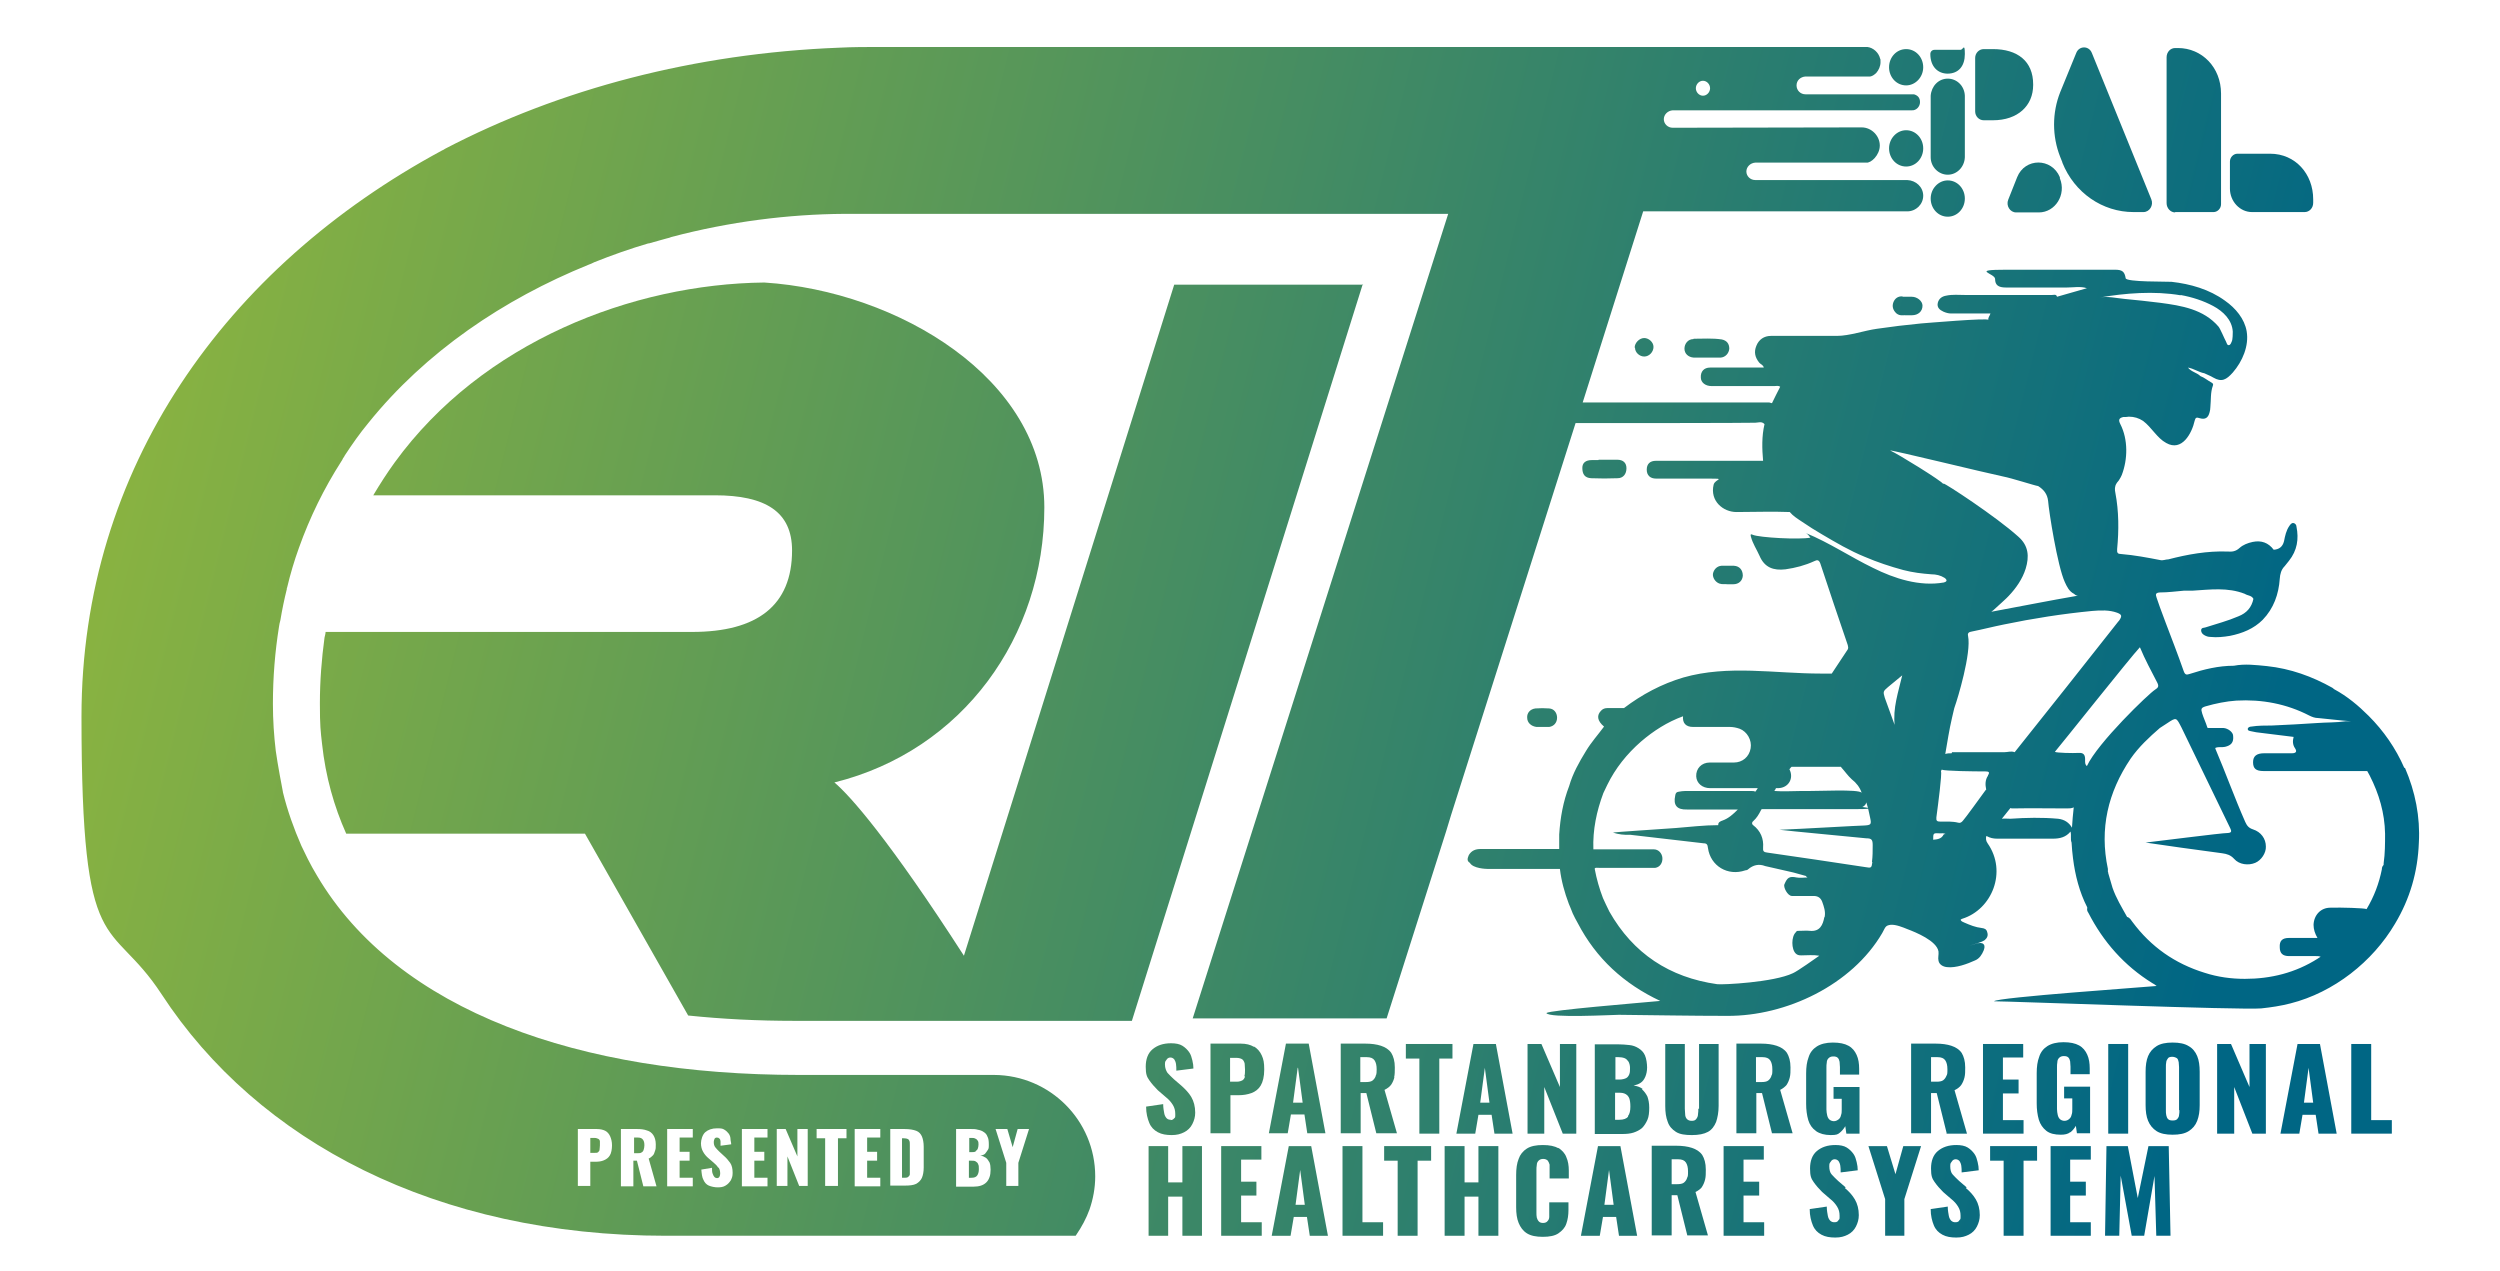 <?xml version="1.0" encoding="UTF-8"?>
<svg id="Layer_1" xmlns="http://www.w3.org/2000/svg" xmlns:xlink="http://www.w3.org/1999/xlink" version="1.1" viewBox="0 0 702.6 357.1">
  <!-- Generator: Adobe Illustrator 29.0.1, SVG Export Plug-In . SVG Version: 2.1.0 Build 192)  -->
  <defs>
    <style>
      .st0 {
        fill: url(#linear-gradient2);
      }

      .st1 {
        fill: url(#linear-gradient1);
      }

      .st2 {
        fill: url(#linear-gradient9);
      }

      .st3 {
        fill: url(#linear-gradient3);
      }

      .st4 {
        fill: url(#linear-gradient6);
      }

      .st5 {
        fill: url(#linear-gradient8);
      }

      .st6 {
        fill: url(#linear-gradient7);
      }

      .st7 {
        fill: url(#linear-gradient5);
      }

      .st8 {
        fill: url(#linear-gradient4);
      }

      .st9 {
        fill: url(#linear-gradient31);
      }

      .st10 {
        fill: url(#linear-gradient30);
      }

      .st11 {
        fill: url(#linear-gradient38);
      }

      .st12 {
        fill: url(#linear-gradient32);
      }

      .st13 {
        fill: url(#linear-gradient39);
      }

      .st14 {
        fill: url(#linear-gradient34);
      }

      .st15 {
        fill: url(#linear-gradient37);
      }

      .st16 {
        fill: url(#linear-gradient35);
      }

      .st17 {
        fill: url(#linear-gradient33);
      }

      .st18 {
        fill: url(#linear-gradient36);
      }

      .st19 {
        fill: url(#linear-gradient40);
      }

      .st20 {
        fill: url(#linear-gradient41);
      }

      .st21 {
        fill: url(#linear-gradient42);
      }

      .st22 {
        fill: url(#linear-gradient46);
      }

      .st23 {
        fill: url(#linear-gradient48);
      }

      .st24 {
        fill: url(#linear-gradient43);
      }

      .st25 {
        fill: url(#linear-gradient44);
      }

      .st26 {
        fill: url(#linear-gradient47);
      }

      .st27 {
        fill: url(#linear-gradient45);
      }

      .st28 {
        fill: url(#linear-gradient49);
      }

      .st29 {
        fill: url(#linear-gradient50);
      }

      .st30 {
        fill: url(#linear-gradient51);
      }

      .st31 {
        fill: url(#linear-gradient52);
      }

      .st32 {
        fill: url(#linear-gradient53);
      }

      .st33 {
        fill: url(#linear-gradient56);
      }

      .st34 {
        fill: url(#linear-gradient54);
      }

      .st35 {
        fill: url(#linear-gradient57);
      }

      .st36 {
        fill: url(#linear-gradient55);
      }

      .st37 {
        fill: url(#linear-gradient28);
      }

      .st38 {
        fill: url(#linear-gradient29);
      }

      .st39 {
        fill: url(#linear-gradient18);
      }

      .st40 {
        fill: url(#linear-gradient13);
      }

      .st41 {
        fill: url(#linear-gradient12);
      }

      .st42 {
        fill: url(#linear-gradient15);
      }

      .st43 {
        fill: url(#linear-gradient16);
      }

      .st44 {
        fill: url(#linear-gradient11);
      }

      .st45 {
        fill: url(#linear-gradient10);
      }

      .st46 {
        fill: url(#linear-gradient17);
      }

      .st47 {
        fill: url(#linear-gradient14);
      }

      .st48 {
        fill: url(#linear-gradient19);
      }

      .st49 {
        fill: url(#linear-gradient23);
      }

      .st50 {
        fill: url(#linear-gradient22);
      }

      .st51 {
        fill: url(#linear-gradient24);
      }

      .st52 {
        fill: url(#linear-gradient25);
      }

      .st53 {
        fill: url(#linear-gradient21);
      }

      .st54 {
        fill: url(#linear-gradient20);
      }

      .st55 {
        fill: url(#linear-gradient27);
      }

      .st56 {
        fill: url(#linear-gradient26);
      }

      .st57 {
        fill: url(#linear-gradient);
      }
    </style>
    <linearGradient id="linear-gradient" x1="-15.7" y1="139.7" x2="597.1" y2="-12.6" gradientTransform="translate(0 360) scale(1 -1)" gradientUnits="userSpaceOnUse">
      <stop offset="0" stop-color="#8fb63e"/>
      <stop offset="1" stop-color="#006684"/>
      <stop offset="1" stop-color="#006684"/>
    </linearGradient>
    <linearGradient id="linear-gradient1" x1="-14.7" y1="143.4" x2="598" y2="-8.8" xlink:href="#linear-gradient"/>
    <linearGradient id="linear-gradient2" x1="-13.7" y1="147.5" x2="599" y2="-4.8" xlink:href="#linear-gradient"/>
    <linearGradient id="linear-gradient3" x1="-12.6" y1="151.9" x2="600.1" y2="-.3" xlink:href="#linear-gradient"/>
    <linearGradient id="linear-gradient4" x1="-11.3" y1="157.1" x2="601.4" y2="4.9" xlink:href="#linear-gradient"/>
    <linearGradient id="linear-gradient5" x1="-10.7" y1="159.7" x2="602.1" y2="7.5" xlink:href="#linear-gradient"/>
    <linearGradient id="linear-gradient6" x1="-9.4" y1="164.7" x2="603.3" y2="12.5" xlink:href="#linear-gradient"/>
    <linearGradient id="linear-gradient7" x1="-8.5" y1="168.6" x2="604.3" y2="16.4" xlink:href="#linear-gradient"/>
    <linearGradient id="linear-gradient8" x1="-7" y1="174.4" x2="605.7" y2="22.2" xlink:href="#linear-gradient"/>
    <linearGradient id="linear-gradient9" x1="-6.2" y1="177.9" x2="606.6" y2="25.7" xlink:href="#linear-gradient"/>
    <linearGradient id="linear-gradient10" x1="-4.9" y1="183.1" x2="607.9" y2="30.9" xlink:href="#linear-gradient"/>
    <linearGradient id="linear-gradient11" x1="-3.3" y1="189.4" x2="609.4" y2="37.2" xlink:href="#linear-gradient"/>
    <linearGradient id="linear-gradient12" x1="-2.1" y1="194.4" x2="610.7" y2="42.2" xlink:href="#linear-gradient"/>
    <linearGradient id="linear-gradient13" x1="-1.1" y1="198.3" x2="611.6" y2="46.1" xlink:href="#linear-gradient"/>
    <linearGradient id="linear-gradient14" x1="-.2" y1="201.9" x2="612.5" y2="49.7" xlink:href="#linear-gradient"/>
    <linearGradient id="linear-gradient15" x1=".7" y1="205.5" x2="613.4" y2="53.3" xlink:href="#linear-gradient"/>
    <linearGradient id="linear-gradient16" x1="1.8" y1="210.1" x2="614.6" y2="57.8" xlink:href="#linear-gradient"/>
    <linearGradient id="linear-gradient17" x1="2.8" y1="213.9" x2="615.5" y2="61.7" xlink:href="#linear-gradient"/>
    <linearGradient id="linear-gradient18" x1="3.8" y1="217.9" x2="616.5" y2="65.7" xlink:href="#linear-gradient"/>
    <linearGradient id="linear-gradient19" x1="-22.3" y1="112.9" x2="590.4" y2="-39.3" xlink:href="#linear-gradient"/>
    <linearGradient id="linear-gradient20" x1="-21.2" y1="117.2" x2="591.5" y2="-35" xlink:href="#linear-gradient"/>
    <linearGradient id="linear-gradient21" x1="-20.4" y1="120.6" x2="592.3" y2="-31.7" xlink:href="#linear-gradient"/>
    <linearGradient id="linear-gradient22" x1="-19.4" y1="124.6" x2="593.3" y2="-27.7" xlink:href="#linear-gradient"/>
    <linearGradient id="linear-gradient23" x1="-18.4" y1="128.6" x2="594.3" y2="-23.6" xlink:href="#linear-gradient"/>
    <linearGradient id="linear-gradient24" x1="-17.5" y1="132.4" x2="595.3" y2="-19.8" xlink:href="#linear-gradient"/>
    <linearGradient id="linear-gradient25" x1="-16.3" y1="137.1" x2="596.4" y2="-15.1" xlink:href="#linear-gradient"/>
    <linearGradient id="linear-gradient26" x1="-15.4" y1="140.9" x2="597.4" y2="-11.3" xlink:href="#linear-gradient"/>
    <linearGradient id="linear-gradient27" x1="-14.3" y1="145.3" x2="598.5" y2="-6.9" xlink:href="#linear-gradient"/>
    <linearGradient id="linear-gradient28" x1="-13" y1="150.3" x2="599.7" y2="-1.9" xlink:href="#linear-gradient"/>
    <linearGradient id="linear-gradient29" x1="-11.5" y1="156.3" x2="601.2" y2="4.1" xlink:href="#linear-gradient"/>
    <linearGradient id="linear-gradient30" x1="-10.4" y1="160.8" x2="602.3" y2="8.6" xlink:href="#linear-gradient"/>
    <linearGradient id="linear-gradient31" x1="-9.6" y1="164.2" x2="603.2" y2="12" xlink:href="#linear-gradient"/>
    <linearGradient id="linear-gradient32" x1="-8.5" y1="168.5" x2="604.2" y2="16.3" xlink:href="#linear-gradient"/>
    <linearGradient id="linear-gradient33" x1="-7.7" y1="171.8" x2="605" y2="19.6" xlink:href="#linear-gradient"/>
    <linearGradient id="linear-gradient34" x1="-6.6" y1="176.1" x2="606.1" y2="23.9" xlink:href="#linear-gradient"/>
    <linearGradient id="linear-gradient35" x1="62.6" y1="454.8" x2="675.4" y2="302.6" xlink:href="#linear-gradient"/>
    <linearGradient id="linear-gradient36" x1="57.6" y1="434.6" x2="670.3" y2="282.4" xlink:href="#linear-gradient"/>
    <linearGradient id="linear-gradient37" x1="63.8" y1="459.4" x2="676.5" y2="307.2" xlink:href="#linear-gradient"/>
    <linearGradient id="linear-gradient38" x1="10.8" y1="246.1" x2="623.5" y2="93.9" xlink:href="#linear-gradient"/>
    <linearGradient id="linear-gradient39" x1="63.8" y1="459.7" x2="676.6" y2="307.5" xlink:href="#linear-gradient"/>
    <linearGradient id="linear-gradient40" x1="64.6" y1="462.9" x2="677.4" y2="310.7" xlink:href="#linear-gradient"/>
    <linearGradient id="linear-gradient41" x1="63.5" y1="458.3" x2="676.2" y2="306.1" xlink:href="#linear-gradient"/>
    <linearGradient id="linear-gradient42" x1="55.6" y1="426.4" x2="668.3" y2="274.2" xlink:href="#linear-gradient"/>
    <linearGradient id="linear-gradient43" x1="-24.6" y1="103.9" x2="588.2" y2="-48.3" xlink:href="#linear-gradient"/>
    <linearGradient id="linear-gradient44" x1="-22.6" y1="111.6" x2="590.1" y2="-40.6" xlink:href="#linear-gradient"/>
    <linearGradient id="linear-gradient45" x1="61.7" y1="451.2" x2="674.5" y2="299" xlink:href="#linear-gradient"/>
    <linearGradient id="linear-gradient46" x1="-24.2" y1="105.3" x2="588.5" y2="-46.9" xlink:href="#linear-gradient"/>
    <linearGradient id="linear-gradient47" x1="60.3" y1="445.4" x2="673" y2="293.2" xlink:href="#linear-gradient"/>
    <linearGradient id="linear-gradient48" x1="41.8" y1="370.9" x2="654.5" y2="218.6" xlink:href="#linear-gradient"/>
    <linearGradient id="linear-gradient49" x1="47.9" y1="395.4" x2="660.6" y2="243.1" xlink:href="#linear-gradient"/>
    <linearGradient id="linear-gradient50" x1="58.2" y1="437" x2="670.9" y2="284.8" xlink:href="#linear-gradient"/>
    <linearGradient id="linear-gradient51" x1="14.8" y1="262.3" x2="627.5" y2="110.1" xlink:href="#linear-gradient"/>
    <linearGradient id="linear-gradient52" x1="32.1" y1="332.1" x2="644.9" y2="179.9" xlink:href="#linear-gradient"/>
    <linearGradient id="linear-gradient53" x1="27.2" y1="312.3" x2="640" y2="160.1" xlink:href="#linear-gradient"/>
    <linearGradient id="linear-gradient54" x1="-28.8" y1="86.6" x2="583.9" y2="-65.6" xlink:href="#linear-gradient"/>
    <linearGradient id="linear-gradient55" x1="14.5" y1="260.9" x2="627.2" y2="108.7" xlink:href="#linear-gradient"/>
    <linearGradient id="linear-gradient56" x1="-28.1" y1="89.5" x2="584.6" y2="-62.7" xlink:href="#linear-gradient"/>
    <linearGradient id="linear-gradient57" x1="40.8" y1="367.1" x2="653.6" y2="214.8" xlink:href="#linear-gradient"/>
  </defs>
  <path class="st57" d="M329.1,314.7c-.5,0-.9-.1-1.2-.4-.3-.3-.6-.8-.7-1.4s-.3-1.5-.3-2.6l-4.8.7c0,1.9.4,3.4.9,4.6s1.3,2,2.4,2.6,2.4.8,3.9.8,2.5-.3,3.5-.8,1.8-1.3,2.3-2.3.8-2,.8-3.2c0-1.7-.4-3.2-1.1-4.4s-1.7-2.2-2.8-3.2l-2.1-1.8c-.7-.6-1.3-1.3-1.8-1.8-.4-.6-.7-1.4-.7-2.3s.1-.9.4-1.3c.2-.4.6-.7,1.1-.7s.8.2,1.1.5c.2.3.4.7.5,1.3s.1,1.2.1,1.9l4.8-.6c0-.7-.1-1.5-.3-2.3s-.4-1.6-.9-2.3-1.1-1.3-1.9-1.8c-.8-.5-1.9-.7-3.2-.7-2.2,0-3.9.6-5.2,1.7s-1.9,2.8-1.9,4.9.3,2.8,1,3.8c.7,1,1.5,1.9,2.4,2.8l2.2,1.9c.9.7,1.5,1.4,2,2.2s.7,1.6.7,2.6,0,.9-.3,1.2-.5.5-1.1.5Z"/>
  <path class="st1" d="M352.4,294.2c-1-.6-2.2-.9-3.7-.9h-8.5v25.2h5.6v-10.7h2.2c1.4,0,2.6-.2,3.7-.6s2-1.1,2.6-2.1,1-2.5,1-4.5-.2-2.9-.7-4c-.5-1.1-1.2-1.9-2.2-2.5ZM349.9,302.5c-.1.5-.4.9-.7,1.1-.4.2-.9.4-1.6.4h-1.9v-6.7h1.8c.7,0,1.3.2,1.6.4s.6.7.7,1.2c0,.5.1,1.1.1,1.7s0,1.4-.2,1.9Z"/>
  <path class="st0" d="M362.9,313.2h3.7l.8,5.3h5.1l-4.7-25.2h-6.4l-4.8,25.2h5.3l.9-5.3ZM364.8,300.1l1.3,9.8h-2.7l1.3-9.8Z"/>
  <path class="st3" d="M391.8,302.8c.2-.8.2-1.7.2-2.8,0-1.8-.4-3.1-1-4.1-.7-1-1.7-1.6-2.9-2s-2.7-.6-4.4-.6h-6.9v25.2h5.6v-11.3h1.6l2.8,11.3h5.8l-3.5-12.2c.8-.4,1.5-.9,1.9-1.5.4-.6.7-1.3.9-2.1ZM386.6,302.5c-.2.5-.5.9-.9,1.2-.4.3-1.1.4-1.8.4h-1.6v-7h1.8c1.1,0,1.8.3,2.2.9.4.6.6,1.4.6,2.5,0,.7,0,1.4-.3,1.9Z"/>
  <polygon class="st8" points="408.2 293.4 395.1 293.4 395.1 297.5 398.9 297.5 398.9 318.6 404.5 318.6 404.5 297.5 408.2 297.5 408.2 293.4"/>
  <path class="st7" d="M414.1,293.4l-4.8,25.2h5.3l.9-5.3h3.7l.8,5.3h5.1l-4.7-25.2h-6.4ZM416,309.9l1.3-9.8,1.3,9.8h-2.7Z"/>
  <polygon class="st4" points="438.4 305.5 433.2 293.4 429.3 293.4 429.3 318.6 434 318.6 434 305.5 439.2 318.6 443 318.6 443 293.4 438.4 293.4 438.4 305.5"/>
  <path class="st6" d="M461.6,306c-.7-.5-1.5-.8-2.5-.9.8-.2,1.4-.4,2-.8s1-1,1.3-1.7c.3-.7.5-1.6.5-2.6s-.2-2.5-.6-3.4c-.4-.9-1-1.5-1.8-2s-1.6-.8-2.6-.9-2-.2-3.1-.2h-6.6v25.2h7.7c1.2,0,2.3-.1,3.2-.4.9-.3,1.7-.7,2.4-1.3.6-.6,1.1-1.4,1.5-2.3s.5-2.1.5-3.4-.2-2.2-.5-3.1c-.4-.8-.9-1.5-1.5-2ZM453.8,297.1h1c.7,0,1.3.1,1.8.3.5.2.8.6,1.1,1,.2.4.4,1,.4,1.7s0,1.3-.2,1.8c-.2.5-.5.9-.9,1.1s-1.1.4-1.9.4h-1.1v-6.3h0ZM457.6,313.8c-.5.6-1.3.9-2.5.9h-1.2v-7.6h1.1c.8,0,1.4.1,1.9.4.5.3.8.7,1,1.2.2.6.3,1.3.3,2.3,0,1.2-.2,2.1-.7,2.7Z"/>
  <path class="st5" d="M477.3,311.6c0,.5,0,1-.1,1.6,0,.5-.2.9-.5,1.3s-.7.5-1.3.5-1-.2-1.3-.5-.5-.8-.5-1.3c0-.5-.1-1-.1-1.6v-18.2h-5.5v17.4c0,1.8.2,3.2.7,4.5.4,1.2,1.2,2.1,2.3,2.8s2.6.9,4.5.9,3.4-.3,4.5-.9c1.1-.6,1.8-1.6,2.3-2.8.4-1.2.7-2.7.7-4.5v-17.4h-5.5v18.2h0Z"/>
  <path class="st2" d="M502.1,304.9c.4-.6.7-1.3.9-2.1.2-.8.2-1.7.2-2.8,0-1.8-.4-3.1-1-4.1-.7-1-1.7-1.6-2.9-2s-2.7-.6-4.4-.6h-6.9v25.2h5.6v-11.3h1.6l2.8,11.3h5.8l-3.5-12.2c.8-.4,1.4-.9,1.9-1.5ZM497.8,302.5c-.2.5-.5.9-.9,1.2-.4.3-1.1.4-1.8.4h-1.6v-7h1.8c1.1,0,1.8.3,2.2.9.4.6.6,1.4.6,2.5s0,1.4-.3,1.9Z"/>
  <path class="st45" d="M510.4,317.9c1,.7,2.4,1.1,4.1,1.1s2-.2,2.6-.7c.6-.5,1.1-1.1,1.5-1.8l.3,2.1h3.7v-13.1h-7.3v3.3h2.3v3c0,.6,0,1.1-.2,1.6-.1.5-.3.9-.7,1.2s-.8.5-1.3.5-1-.2-1.3-.5c-.3-.3-.5-.7-.6-1.2-.1-.5-.2-1-.2-1.6v-11.7c0-.5,0-1,.1-1.5,0-.5.2-.9.5-1.2.3-.3.7-.5,1.3-.5s1,.1,1.3.4c.3.3.4.7.5,1.1,0,.5.1,1,.1,1.5v2.1h5.4v-1.6c0-1.5-.2-2.8-.7-3.9-.5-1.1-1.2-2-2.3-2.6-1.1-.6-2.5-.9-4.4-.9s-3.4.4-4.5,1.1-1.9,1.7-2.3,3c-.5,1.3-.7,2.8-.7,4.6v8.5c0,1.7.2,3.2.6,4.6.4,1.3,1.1,2.3,2.1,3Z"/>
  <path class="st44" d="M547,318.6h5.8l-3.5-12.2c.8-.4,1.5-.9,1.9-1.5.4-.6.7-1.3.9-2.1.2-.8.2-1.7.2-2.8,0-1.8-.4-3.1-1-4.1-.7-1-1.7-1.6-2.9-2s-2.7-.6-4.4-.6h-6.9v25.2h5.6v-11.3h1.6l2.8,11.3ZM542.7,304.1v-7h1.8c1.1,0,1.8.3,2.2.9.4.6.6,1.4.6,2.5s0,1.4-.3,1.9c-.2.5-.5.9-.9,1.2-.4.3-1.1.4-1.8.4h-1.6Z"/>
  <polygon class="st41" points="568.6 297.2 568.6 293.4 557.3 293.4 557.3 318.6 568.7 318.6 568.7 314.8 562.9 314.8 562.9 307.3 567.3 307.3 567.3 303.4 562.9 303.4 562.9 297.2 568.6 297.2"/>
  <path class="st40" d="M581.9,318.2c.6-.5,1.1-1.1,1.5-1.8l.3,2.1h3.7v-13.1h-7.3v3.3h2.3v3c0,.6,0,1.1-.2,1.6-.1.5-.3.9-.7,1.2-.3.3-.8.5-1.3.5s-1-.2-1.3-.5-.5-.7-.6-1.2c-.1-.5-.2-1-.2-1.6v-11.7c0-.5,0-1,.1-1.5,0-.5.2-.9.5-1.2.3-.3.7-.5,1.3-.5s1,.1,1.3.4c.3.3.4.7.5,1.1,0,.5.1,1,.1,1.5v2.1h5.4v-1.6c0-1.5-.2-2.8-.7-3.9s-1.2-2-2.3-2.6c-1.1-.6-2.5-.9-4.4-.9s-3.4.4-4.5,1.1-1.9,1.7-2.3,3c-.5,1.3-.7,2.8-.7,4.6v8.5c0,1.7.2,3.2.6,4.6.4,1.3,1.1,2.3,2.1,3.1s2.4,1.1,4.1,1.1c1.1,0,2-.2,2.6-.7Z"/>
  <rect class="st47" x="592.5" y="293.4" width="5.6" height="25.2"/>
  <path class="st42" d="M615.1,294c-1.1-.7-2.6-1-4.5-1s-3.4.3-4.5,1-1.9,1.6-2.4,2.8c-.5,1.2-.7,2.7-.7,4.4v9.4c0,1.7.2,3.2.7,4.4s1.3,2.2,2.4,2.9,2.6,1,4.5,1,3.4-.3,4.5-1c1.1-.7,1.9-1.6,2.4-2.9s.7-2.7.7-4.4v-9.4c0-1.7-.2-3.2-.7-4.4s-1.3-2.2-2.4-2.8ZM612.5,312c0,.5,0,.9-.1,1.4,0,.5-.3.8-.5,1.1-.3.3-.7.4-1.3.4s-1-.1-1.3-.4c-.3-.3-.4-.7-.5-1.1s-.1-.9-.1-1.4v-12.1c0-.5,0-1,.1-1.4,0-.4.3-.8.5-1.1s.7-.4,1.2-.4,1,.2,1.3.4.4.7.5,1.1c0,.4.1.9.1,1.4v12.1h0Z"/>
  <polygon class="st43" points="632.2 305.5 627 293.4 623.1 293.4 623.1 318.6 627.9 318.6 627.9 305.5 633 318.6 636.8 318.6 636.8 293.4 632.2 293.4 632.2 305.5"/>
  <path class="st46" d="M645.7,293.4l-4.8,25.2h5.3l.9-5.3h3.7l.8,5.3h5.1l-4.7-25.2h-6.4ZM647.5,309.9l1.3-9.8,1.3,9.8h-2.7Z"/>
  <polygon class="st39" points="666.4 293.4 660.8 293.4 660.8 318.6 672.2 318.6 672.2 314.8 666.4 314.8 666.4 293.4"/>
  <polygon class="st48" points="332.3 332.3 328.3 332.3 328.3 322.1 322.8 322.1 322.8 347.3 328.3 347.3 328.3 336.3 332.3 336.3 332.3 347.3 337.8 347.3 337.8 322.1 332.3 322.1 332.3 332.3"/>
  <polygon class="st54" points="348.8 336 353.1 336 353.1 332.1 348.8 332.1 348.8 325.9 354.5 325.9 354.5 322.1 343.2 322.1 343.2 347.3 354.6 347.3 354.6 343.5 348.8 343.5 348.8 336"/>
  <path class="st53" d="M362.2,322.1l-4.8,25.2h5.3l.9-5.3h3.7l.8,5.3h5.1l-4.7-25.2h-6.4ZM364.1,338.6l1.3-9.8,1.3,9.8h-2.7Z"/>
  <polygon class="st50" points="382.9 322.1 377.3 322.1 377.3 347.3 388.7 347.3 388.7 343.5 382.9 343.5 382.9 322.1"/>
  <polygon class="st49" points="389 326.2 392.8 326.2 392.8 347.3 398.4 347.3 398.4 326.2 402.2 326.2 402.2 322.1 389 322.1 389 326.2"/>
  <polygon class="st51" points="415.5 332.3 411.6 332.3 411.6 322.1 406 322.1 406 347.3 411.6 347.3 411.6 336.3 415.5 336.3 415.5 347.3 421.1 347.3 421.1 322.1 415.5 322.1 415.5 332.3"/>
  <path class="st52" d="M438,322.7c-1.1-.6-2.5-.9-4.4-.9s-3.4.3-4.5,1-1.9,1.7-2.3,2.9c-.5,1.2-.7,2.8-.7,4.5v9.1c0,1.7.2,3.2.7,4.4.5,1.2,1.2,2.2,2.3,2.9,1.1.7,2.6,1,4.5,1s3.4-.3,4.4-1,1.8-1.5,2.2-2.7c.4-1.1.6-2.4.6-3.8v-2.2h-5.4v2.6c0,.5,0,1,0,1.5s-.2.9-.5,1.2c-.2.3-.7.5-1.2.5s-.9-.1-1.2-.4-.5-.7-.6-1.1-.1-1-.1-1.5v-11.8c0-.5,0-1,.1-1.5,0-.5.2-.9.5-1.2s.7-.5,1.3-.5,1,.2,1.3.5c.2.3.4.7.5,1.1,0,.5,0,.9,0,1.4v2.5h5.4v-2.2c0-1.4-.2-2.7-.7-3.8-.4-1.1-1.2-1.9-2.2-2.6Z"/>
  <path class="st56" d="M449.1,322.1l-4.8,25.2h5.3l.9-5.3h3.7l.8,5.3h5.1l-4.7-25.2h-6.4ZM450.9,338.6l1.3-9.8,1.3,9.8h-2.7Z"/>
  <path class="st55" d="M478.3,333.6c.4-.6.7-1.3.9-2.1.2-.8.2-1.7.2-2.8,0-1.8-.4-3.1-1-4.1-.7-1-1.7-1.6-2.9-2s-2.7-.6-4.4-.6h-6.9v25.2h5.6v-11.3h1.6l2.8,11.3h5.8l-3.5-12.2c.8-.4,1.5-.9,1.9-1.5ZM474.1,331.2c-.2.5-.5.9-.9,1.2-.4.3-1.1.4-1.8.4h-1.6v-7h1.8c1.1,0,1.8.3,2.2.9.4.6.6,1.4.6,2.5s0,1.4-.3,1.9Z"/>
  <polygon class="st37" points="490 336 494.4 336 494.4 332.1 490 332.1 490 325.9 495.7 325.9 495.7 322.1 484.4 322.1 484.4 347.3 495.8 347.3 495.8 343.5 490 343.5 490 336"/>
  <path class="st38" d="M518.7,333.7l-2.1-1.8c-.7-.6-1.3-1.3-1.8-1.8s-.7-1.4-.7-2.3.1-.9.4-1.3c.2-.4.6-.7,1.1-.7s.8.2,1.1.5c.2.3.4.7.5,1.3s.1,1.2.1,1.9l4.8-.6c0-.7-.1-1.5-.3-2.3s-.4-1.6-.9-2.3-1.1-1.3-1.9-1.8c-.8-.5-1.9-.7-3.2-.7-2.2,0-3.9.6-5.2,1.7-1.3,1.1-1.9,2.8-1.9,4.9s.3,2.8,1,3.8,1.5,1.9,2.4,2.8l2.2,1.9c.9.7,1.5,1.4,2,2.2s.7,1.6.7,2.6,0,.9-.3,1.2c-.2.4-.5.6-1.1.6s-.8-.1-1.2-.4c-.3-.3-.6-.8-.7-1.4s-.3-1.5-.3-2.6l-4.8.7c0,1.9.4,3.4.9,4.6s1.3,2,2.4,2.6,2.4.8,3.9.8,2.5-.3,3.5-.8,1.8-1.3,2.3-2.3.8-2,.8-3.2c0-1.7-.4-3.2-1.1-4.4-.7-1.2-1.7-2.3-2.8-3.2Z"/>
  <polygon class="st10" points="532.7 330 530.3 322.1 525.1 322.1 529.8 337 529.8 347.3 535.2 347.3 535.2 337 539.9 322.1 534.9 322.1 532.7 330"/>
  <path class="st9" d="M552.7,333.7l-2.1-1.8c-.7-.6-1.3-1.3-1.8-1.8s-.7-1.4-.7-2.3.1-.9.4-1.3c.2-.4.6-.7,1.1-.7s.8.2,1.1.5c.2.3.4.7.5,1.3s.1,1.2.1,1.9l4.8-.6c0-.7-.1-1.5-.3-2.3s-.4-1.6-.9-2.3-1.1-1.3-1.9-1.8c-.8-.5-1.9-.7-3.2-.7-2.2,0-3.9.6-5.2,1.7-1.3,1.1-1.9,2.8-1.9,4.9s.3,2.8,1,3.8,1.5,1.9,2.4,2.8l2.2,1.9c.9.7,1.5,1.4,2,2.2s.7,1.6.7,2.6,0,.9-.3,1.2c-.2.4-.5.6-1.1.6s-.8-.1-1.2-.4c-.3-.3-.6-.8-.7-1.4s-.3-1.5-.3-2.6l-4.8.7c0,1.9.4,3.4.9,4.6s1.3,2,2.4,2.6,2.4.8,3.9.8,2.5-.3,3.5-.8,1.8-1.3,2.3-2.3.8-2,.8-3.2c0-1.7-.4-3.2-1.1-4.4-.7-1.2-1.7-2.3-2.8-3.2Z"/>
  <polygon class="st12" points="559.3 326.2 563.1 326.2 563.1 347.3 568.7 347.3 568.7 326.2 572.5 326.2 572.5 322.1 559.3 322.1 559.3 326.2"/>
  <polygon class="st17" points="581.8 336 586.2 336 586.2 332.1 581.8 332.1 581.8 325.9 587.6 325.9 587.6 322.1 576.3 322.1 576.3 347.3 587.6 347.3 587.6 343.5 581.8 343.5 581.8 336"/>
  <polygon class="st14" points="603.8 322.1 600.8 336.7 598 322.1 592 322.1 591.6 347.3 595.6 347.3 596 330.4 599.1 347.3 602.6 347.3 605.5 330.5 606 347.3 610 347.3 609.5 322.1 603.8 322.1"/>
  <path class="st16" d="M579.6,45.7c3.4,8.5,11.3,13.9,20,13.9h2.8c1.7,0,2.9-1.9,2.2-3.6l-16.7-41.1c-.8-2.1-3.6-2.1-4.4,0l-4.5,11c-2.3,5.8-2.3,12.4,0,18.2.2.5.4,1,.6,1.5Z"/>
  <path class="st18" d="M566.9,49.8l-2.5,6.3c-.7,1.7.5,3.6,2.2,3.6h6.4c4.6,0,7.8-5,5.9-9.6v-.3c-2.3-5.5-9.8-5.5-12,0Z"/>
  <path class="st15" d="M557.5,33.8h2.6c7,0,11.3-4.1,11.3-9.9v-.2c0-6.5-4.4-9.9-11.3-9.9h-2.6c-1.3,0-2.4,1.1-2.4,2.5v15c0,1.4,1.1,2.5,2.4,2.5Z"/>
  <path class="st11" d="M383.1,80h-53.1l-59.1,188.6c-21-32.6-32-45-36.4-48.7,36.2-9,59-41.1,59-77.3s-41.2-60.8-78.7-63.2c-37,.4-79.3,16.7-103.9,50.6-2.1,2.9-4.1,6-6,9.2h96c14.2,0,21.7,4.6,21.7,15.5,0,15.5-9.8,22.9-28.1,22.9h-103c0,.5-.2,1.1-.3,1.6-.8,5.9-1.3,12.1-1.3,18.5s.2,7.7.6,11.3c1,9.3,3.4,17.7,6.8,25.3h67.1l29,51.1c9.6,1,19.6,1.5,29.9,1.5h59.4s0,0,0,0h35.4l64.9-207.1Z"/>
  <path class="st13" d="M611.3,59.6h10.8c1.1,0,2.1-1,2.1-2.2v-31.1c0-7.4-5.4-12.8-12.1-12.8h-.8c-1.3,0-2.4,1.1-2.4,2.6v41c0,1.4,1.1,2.6,2.4,2.6Z"/>
  <path class="st19" d="M547.3,20.7h0c3.2,0,4.9-2.2,4.9-5.5s-.5-1.2-1.2-1.2h-7.3c-.7,0-1.2.5-1.2,1.2,0,3.4,2,5.5,4.9,5.5Z"/>
  <path class="st20" d="M535.7,24c2.6,0,4.8-2.3,4.8-5.1s-2.1-5.1-4.8-5.1-4.8,2.3-4.8,5.1c0,2.8,2.1,5.1,4.8,5.1Z"/>
  <path class="st21" d="M547.4,50.7c-2.6,0-4.8,2.3-4.8,5.1s2.1,5.1,4.8,5.1,4.8-2.3,4.8-5.1-2.1-5.1-4.8-5.1Z"/>
  <path class="st24" d="M255.3,330.7c.2-.2.4-.4.4-.7s0-.7,0-1.2v-7c0-.5,0-.9-.1-1.1s-.2-.5-.5-.6c-.2-.1-.6-.2-1.1-.2h-.5v11.1h.5c.5,0,.9,0,1.2-.2Z"/>
  <path class="st25" d="M274.2,323.5c.3-.2.5-.4.6-.7.1-.3.2-.7.2-1.1s0-.8-.2-1.1-.4-.5-.7-.6c-.3-.2-.7-.2-1.1-.2h-.6v4h.7c.5,0,.9,0,1.2-.3Z"/>
  <path class="st27" d="M633,59.6h14.7c1.3,0,2.4-1.1,2.4-2.6v-1c0-7.1-5-12.8-12.1-12.8h-9.2c-1.1,0-2.1,1-2.1,2.2v7.6c0,3.6,2.8,6.6,6.2,6.6Z"/>
  <path class="st22" d="M275.1,328.6c0-.6,0-1.1-.2-1.4-.1-.4-.4-.6-.7-.8-.3-.2-.7-.2-1.2-.2h-.7v4.8h.7c.8,0,1.3-.2,1.6-.6.3-.4.5-1,.5-1.8Z"/>
  <path class="st26" d="M552.2,26.9h0c-.1-2.7-2.2-4.8-4.8-4.8s-4.6,2.1-4.8,4.8h0v17.3h0c0,2.7,2.2,4.9,4.8,4.9s4.7-2.2,4.8-4.9h0v-17.3Z"/>
  <path class="st23" d="M475.9,95.3c-1.5,0-2.5,1.3-2.5,2.7,0,1.4,1.1,2.4,2.6,2.5,1.2,0,2.5,0,3.8,0h3.5c0,0,.2,0,.3,0,1.3-.1,2.3-1.2,2.4-2.5,0-1.4-.7-2.3-2.1-2.6-2.6-.4-5.3-.2-7.9-.2Z"/>
  <path class="st28" d="M534.7,83.3c-1.3-.1-2.2.6-2.6,1.7-.4,1.1-.1,2.2.9,3.1,1,.8,2,.4,2.9.5h1.4c1.8,0,3-1.1,3-2.7,0-1.3-1.5-2.5-3-2.5-.9,0-1.8,0-2.6,0Z"/>
  <path class="st29" d="M535.7,36.6c-2.6,0-4.8,2.3-4.8,5.1s2.1,5.1,4.8,5.1,4.8-2.3,4.8-5.1-2.1-5.1-4.8-5.1Z"/>
  <path class="st30" d="M433.5,204.3h0c.7,0,1.3,0,1.9,0,1.3-.2,2.2-1.2,2.2-2.6,0-1.3-.8-2.5-2.2-2.6-1.3-.1-2.6-.1-3.9,0-1.5.2-2.4,1.3-2.3,2.6,0,1.4,1.1,2.4,2.6,2.6.6,0,1.1,0,1.7,0Z"/>
  <path class="st31" d="M449.2,129.3c-.6,0-1.2,0-1.8,0-1.8,0-2.7.8-2.7,2.2,0,1.8.7,2.8,2.5,2.9,2.5.1,4.9.1,7.4,0,1.6,0,2.5-1.2,2.5-2.8,0-1.5-.9-2.4-2.6-2.4-1.2,0-2.3,0-3.5,0h0s-1.7,0-1.7,0h0Z"/>
  <path class="st32" d="M485.6,164.2c.6,0,1.1,0,1.5,0,1.6,0,2.6-1,2.7-2.4,0-1.6-.9-2.7-2.5-2.8-1.2,0-2.3,0-3.5,0-1.3.1-2.2,1.1-2.4,2.3-.1,1.1.7,2.3,1.8,2.7.8.3,1.7.1,2.3.2Z"/>
  <path class="st34" d="M168.1,323.8c.2-.2.4-.4.4-.7,0-.3.1-.7.1-1.2s0-.8,0-1.1-.2-.6-.4-.7-.6-.3-1.1-.3h-1.2v4.2h1.2c.5,0,.8,0,1-.2Z"/>
  <path class="st36" d="M675.7,215.8c-2.4-5.5-5.8-10.4-10-14.6-2.9-2.9-6-5.5-9.7-7.5-.2-.1-.3-.3-.5-.4-5.7-3.2-11.8-5.4-18.4-6.1-3.1-.3-6.2-.7-9.3-.1-4.3,0-8.4,1-12.4,2.3-.9.3-1.3.3-1.7-.8-1.6-4.6-3.4-9.2-5.1-13.7s-1.7-4.6-2.5-6.9c-.3-.9-.4-1.4.9-1.5,2.3,0,4.5-.3,6.8-.5.8,0,1.6,0,2.4,0,4.9-.3,9.9-1,14.7.9.7.5,1.9.4,2.4,1.4-.5,2.4-1.9,4-4.2,4.9-3,1.3-6.1,2.1-9.2,3.1-.5.2-1.2,0-1.3.8,0,.7.4,1.1.9,1.4s1.1.5,1.7.5c1.9.2,3.7,0,5.5-.3,3.5-.7,6.7-2,9.2-4.5,3.1-3.2,4.5-7.2,4.8-11.5.1-1.4.4-2.6,1.4-3.6.4-.5.8-1,1.2-1.5,2.3-2.9,2.8-6.1,2.1-9.6,0-.4-.3-.9-.8-1-.6-.1-.9.4-1.2.8-.9,1.3-1.2,2.8-1.5,4.3-.4,1.6-1.4,2.3-2.9,2.4-1.5-2-3.5-2.7-5.9-2.2-1.4.3-2.7.8-3.7,1.7-1.1,1-2.1,1.1-3.4,1-5.7-.2-11.2.8-16.6,2.2-.8,0-1.5.4-2.3.2-3.6-.7-7.3-1.4-11-1.7-.9,0-1.2-.3-1.1-1.4.5-5.2.5-10.6-.5-15.8-.2-.9-.2-1.8.3-2.6.2-.4.6-.7.8-1.1.3-.4.5-.9.7-1.3,1.7-4.4,1.8-10-.4-14.3-.6-1.2-.4-1.7.8-2,.5,0,1.1,0,1.6-.1,1.5,0,2.8.4,4,1.2,2.4,1.8,3.9,4.8,6.5,6.2,4.4,2.5,7.2-2.7,8-6.3.2-.8.5-1,1.3-.7,1.6.5,2.5,0,2.9-1.7.1-.4.2-.9.2-1.4.2-2,0-4.1.7-6,.2-.4,0-.7-.4-.9-1.1-.6-2-1.4-3.1-1.8-1-1-2.6-1.2-3.5-2.4,1.7.3,3,1.3,4.6,1.6.8.4,1.7.7,2.5,1.2,2.4,1.4,3.7.6,5.5-1.4,2.7-3.1,4.6-7.5,3.9-11.6-.6-3.5-3.1-6.5-6.1-8.6-4.4-3.2-9.7-4.7-15-5.3-1.3-.1-12.7.1-12.9-1-.3-1.9-1-2.4-3-2.4-10.2,0-20.4,0-30.6,0s-3.1,1-3.1,2.6c0,1.7.9,2.4,3,2.4,5.7,0,11.5,0,17.2,0,1.9,0,3.8-.4,5.6.2-2.8.8-5.6,1.6-8.4,2.4-.2-.8-.9-.5-1.4-.5-8.1,0-16.3,0-24.4,0-1.8,0-3.6-.2-5.4.2-1.1.2-2,.8-2.3,2-.3,1.3.5,2,1.6,2.5.7.3,1.4.5,2.1.5,3.2,0,6.4,0,9.6,0s1,0,1.5,0c-.2.7-.7,1.1-.6,1.8-.1-.6-17.5.9-18.9,1-4.2.4-8.3.9-12.4,1.5-3.6.5-7.7,2-11.3,2-6.2,0-12.4,0-18.5,0-1.9,0-3.4,1-4.1,2.8-.7,1.7-.4,3.2.8,4.7.4.5,1.1.6,1.3,1.4h-1.6c-4.5,0-9,0-13.5,0-1.7,0-2.7,1.1-2.6,2.8,0,1.4,1.3,2.4,3,2.4,5.9,0,11.8,0,17.7,0,.5,0,1.1-.2,1.6.2-.8,1.6-1.6,3.1-2.3,4.6-.3,0-.6-.2-.9-.2-17.4,0-34.8,0-52.3,0l17-53.7h74.2c2.5,0,4.5-2,4.5-4.4s-2-4.3-4.5-4.4h-42.7c-1.4,0-2.5-1.1-2.5-2.4s1.1-2.4,2.5-2.5h31.2c1.3.2,3.8-2.1,3.8-4.8s-2.3-5.1-5.1-5.1-53.1.1-53.1.1c-1.4,0-2.5-1.1-2.5-2.4s1.1-2.4,2.5-2.5c0,0,66.9,0,67.2,0,1.2.1,2.3-1,2.3-2.3s-.7-1.9-1.7-2.2c0,0-.1,0-.2,0-.1,0-.2,0-.4,0s-29.9,0-29.9,0c-1.4,0-2.5-1.1-2.5-2.5s1.1-2.4,2.5-2.5c.1,0,18,0,18.2,0,.1,0,.7-.2.8-.3.3-.2.6-.4.9-.7.7-.8,1.2-1.9,1.2-3s0-.7-.1-1c-.4-1.7-1.9-3.1-3.6-3.3h-120.3c0,0-157,0-157,0-3.9,0-7.8,0-11.7.2-40.6,1.6-78.5,11.6-110.7,28.4-.3.2-.6.4-.9.5C63.4,75.1,22.9,131.6,22.9,201.4s7.9,55.7,22.5,78c27.1,41.5,77.3,67.9,141.8,67.9h115.1c0,0,.1-.2.2-.3,1.5-2.2,2.8-4.6,3.7-7.1,1-2.9,1.6-6,1.6-9.3,0-15.7-12.7-28.4-28.4-28.5h0c0,0-7.9,0-7.9,0h-46.9c-31.1,0-59.1-4.5-82.2-13.6-23.6-9.3-42.1-23.4-53.3-42.4-.9-1.5-1.8-3.1-2.6-4.7-.6-1.2-1.2-2.5-1.8-3.7-2.1-4.8-3.9-9.8-5.2-15.1,0,0,0,0,0-.1-.2-1-1.5-7.8-2-11.5-.5-4.2-.8-8.6-.8-13.2,0-7.5.6-14.7,1.7-21.6.1-.6.2-1.3.4-1.9.5-3,1.1-5.9,1.8-8.7,0-.2,0-.4.1-.5.9-3.8,2-7.5,3.3-11.1,3.1-8.7,7.1-16.8,11.9-24.3.2-.3.4-.6.5-.9.2-.3.4-.5.5-.8,2.1-3.2,4.2-6.2,6.6-9.1,16.1-20,38-34.8,61.9-44.5.5-.2,1.1-.4,1.6-.7,5-2,10.1-3.8,15.2-5.3,0,0,.1,0,.2,0,1.1-.3,2.1-.6,3.2-.9.6-.2,1.2-.3,1.8-.5.4-.1.9-.2,1.3-.4,16.3-4.3,32.8-6.4,48.6-6.5h169.7l-71.8,226.1h54.5l16.7-52.5,1.4-4.6,35-110.2c.3,0,.6,0,.9,0,12.3,0,46.4,0,49.6-.1.8,0,1.8-.5,2.6.4-.8,3.4-.7,6.9-.4,10.3-4,0-24.1,0-30.1,0-1.7,0-2.6.9-2.6,2.5s1,2.5,2.6,2.5c5,0,9.9,0,14.9,0s1.7.1,1.3,1.7c-1.1,4.6,2.7,7.7,6.4,7.7,5,0,10-.2,15,0,.9,1.1,2.2,1.9,3.4,2.7,1.9,1.3,3.8,2.5,5.7,3.6,3.9,2.3,7.8,4.6,12,6.3,3.5,1.5,7.1,2.7,10.8,3.7,2.7.7,5.2,1,7.9,1.2,1.3,0,2.6.3,3.7,1,.3.2.7.6.5.9-.1.2-.4.3-.7.4-6.8,1.2-13.9-1.1-19.9-4.1-6.4-3.1-12.3-7.1-18.9-9.8.5.2,1,.9,1.3,1.3-3.1.6-14.3,0-16.2-.8-.8-.4-.6.2-.5.6.5,1.9,1.6,3.5,2.4,5.3,1.4,3.3,3.9,4.2,7.3,3.8,2.8-.4,5.5-1.1,8.1-2.3.8-.4,1.3-.4,1.7.7,2.5,7.6,5.1,15.3,7.7,22.9.1.4.2.8,0,1.2-1.5,2.3-3,4.5-4.5,6.8-1,0-2,0-3.1,0-12.9,0-26-2.5-38.6,1.1-6.1,1.8-11.7,4.8-16.7,8.6-1.6,0-3.2,0-4.7,0-.6,0-1.2.2-1.6.6-1.5,1.4-1.2,3,.7,4.6-1.7,2.3-3.6,4.4-5.1,6.9-1.9,3.1-3.7,6.3-4.7,9.8-1.7,4.4-2.5,8.9-2.8,13.6v4.1c-7.3,0-14.7,0-22,0-1.5,0-2.6.4-3.4,1.7-.3.8-.7,1.6.3,2.2.9,1.6,4.6,1.7,5,1.7,4.7,0,17.5,0,17.9,0h2.4c.4,3.4,1.3,6.6,2.5,9.8.2.4.9,2.2,1.1,2.7.4.9.9,1.8,1.4,2.7,5.2,10,13,17.1,23.2,21.9,0,0,0,0,0,0-6.4.6-31.1,2.6-32,3.4.6,1.5,18.7.5,20.4.5,10.1.1,20.3.3,30.4.3,16.6.1,35.1-8.7,43.6-23.3.9-1.6.8-2.1,2.4-2.3,1.4-.1,3.4.7,4.6,1.2,2.4.9,8.3,3.3,8.8,6.3.1.9-.2,1.8,0,2.6.2,1.1,1.3,1.7,2.4,1.8,2.5.3,5.7-.9,7.9-1.9,1.2-.5,1.9-1.6,2.4-2.8.2-.6.4-1.2,0-1.7s-1.1-.4-1.7-.3c-.8.2-1.6.5-2.4.7,0,0,1.7-.5,2.6-.8.6-.2,1.2-.4,1.8-.8.7-.6,1-1.3.7-2.2-.2-.9-.8-1.1-1.6-1.2-1.7-.2-3.2-.8-4.8-1.5-.4-.2-.9-.3-1.1-.8.2-.2.4-.3.5-.3,8.3-2.6,12.7-13.2,7.1-21.2-.5-.7-.5-1.3-.4-2,0,0,.1,0,.2,0h0c.9.5,1.8.7,2.9.7,5.2,0,10.4,0,15.6,0,2,0,3.7-.4,5-2,.3,1.1-.1,2.1.3,3.1.1,1.5.2,3,.4,4.4.6,4.8,1.8,9.5,4,13.8,0,0,0,.1,0,.2-.1.5,0,.9.3,1.3,4.2,8.2,10.1,14.9,18,19.8.4.2.7.4,1.2.8-2.8.3-45.1,3.2-45.7,4.3,4.4,0,69.6,2.5,75.1,2,2.8-.3,5.5-.7,8.2-1.4,12.2-3.1,23.1-11.7,29.4-22.4,4.2-7,6.4-14.6,6.7-22.8.4-7.2-1-14.3-3.9-21ZM478.6,22.7c1.1,0,2,1,2,2.1s-.9,2.1-2,2.1-2-1-2-2.1.9-2.1,2-2.1ZM283.1,317.3l1.5,5.1,1.4-5.1h3.2l-3,9.5v6.5h-3.4v-6.5l-3-9.5h3.3ZM268.7,317.3h4.2c.7,0,1.3,0,1.9.2.6.1,1.2.3,1.6.6.5.3.9.7,1.1,1.3.3.5.4,1.3.4,2.2s0,1.2-.3,1.6-.5.8-.8,1.1c-.4.3-.8.4-1.3.5.6,0,1.1.3,1.6.6.4.3.7.8,1,1.3.2.5.3,1.2.3,2s-.1,1.6-.3,2.1c-.2.6-.5,1.1-.9,1.5s-.9.7-1.5.9c-.6.2-1.3.3-2.1.3h-4.9v-16h0ZM250.1,317.3h4.1c1.4,0,2.5.2,3.3.5s1.3.9,1.6,1.6.5,1.7.5,2.9v5.8c0,1.2-.2,2.2-.5,2.9s-.9,1.3-1.6,1.7c-.8.4-1.9.5-3.2.5h-4.1v-16ZM240.2,317.3h7.2v2.4h-3.7v4h2.8v2.5h-2.8v4.8h3.7v2.4h-7.2v-16ZM229.5,317.3h8.4v2.6h-2.4v13.4h-3.6v-13.4h-2.4v-2.6ZM218.3,317.3h2.5l3.3,7.7v-7.7h2.9v16h-2.4l-3.3-8.3v8.3h-3v-16h0ZM208.5,317.3h7.2v2.4h-3.7v4h2.8v2.5h-2.8v4.8h3.7v2.4h-7.2v-16ZM201.8,328.1c-.3-.5-.7-.9-1.3-1.4l-1.4-1.2c-.6-.5-1.1-1.1-1.5-1.8-.4-.7-.6-1.5-.6-2.4s.4-2.4,1.2-3.1,1.9-1.1,3.3-1.1,1.6.1,2.1.4c.5.3.9.7,1.2,1.1s.5,1,.5,1.5.2,1,.2,1.5l-3,.4c0-.5,0-.9,0-1.2s-.1-.6-.3-.8-.4-.3-.7-.3-.6.1-.7.4-.2.5-.2.8c0,.6.1,1.1.4,1.5s.7.8,1.1,1.2l1.3,1.2c.7.6,1.3,1.3,1.8,2s.7,1.7.7,2.8-.2,1.4-.5,2.1c-.4.6-.8,1.1-1.5,1.5-.6.4-1.4.5-2.2.5s-1.8-.2-2.5-.5-1.2-.9-1.5-1.6c-.4-.7-.5-1.7-.6-2.9l3-.5c0,.7,0,1.2.2,1.7s.3.7.5.9.5.3.7.3.6-.1.7-.4c.1-.2.2-.5.2-.8,0-.7-.1-1.2-.4-1.7ZM187.5,317.3h7.2v2.4h-3.7v4h2.8v2.5h-2.8v4.8h3.7v2.4h-7.2v-16h0ZM174.6,317.3h4.4c1.1,0,2,.1,2.8.4.8.2,1.4.7,1.8,1.3.4.6.7,1.5.7,2.6s0,1.2-.2,1.8-.3,1-.6,1.3-.7.7-1.2.9l2.2,7.8h-3.7l-1.8-7.2h-1v7.2h-3.5v-16.1h0ZM162.3,317.3h5.4c1,0,1.8.2,2.4.5s1.1.9,1.4,1.6.5,1.5.5,2.5-.2,2.2-.6,2.8c-.4.7-1,1.1-1.7,1.4-.7.3-1.5.4-2.4.4h-1.4v6.8h-3.5v-16.1ZM499.1,221.5s0,0,0,0h.7c2.9-.1,4.4-2.8,3.1-5.3,0,0,0,0,0,0,.2-.3.4-.5.6-.7,0,0,0,0,0,0,4.6,0,9.3,0,13.9,0,0,0,0,.1.1.2,1,1.1,1.8,2.3,2.9,3.3,1.3,1,2.3,2.3,2.8,3.8h0c-.9-1.1-12.3-.4-16.9-.5-2.5,0-5.1.2-7.6,0,0-.2.2-.4.3-.5ZM512.7,257.8c-.4,2.1-1.2,4.1-4.1,3.8-.9-.1-1.9,0-2.8,0s-.8,0-1.1.4c-1.3,1.2-1.3,4.8,0,6,.4.4.9.5,1.5.5,1.7,0,3.4-.2,5.1.1-1,.7-6.2,4.4-7.4,4.9-5.4,2.6-19.9,3.3-21.3,3.1-13.4-1.9-23.6-8.6-30.3-20.4-.4-.8-1.6-3.3-1.8-3.8-1-2.6-1.8-5.4-2.3-8.1,0,0,0-.2,0-.3.3-.2.8-.1,1.2-.1,4.9,0,9.8,0,14.6,0,.4,0,.8,0,1.2,0,1.3-.2,2.1-1.4,2-2.8-.1-1.3-1.1-2.4-2.4-2.4-5.7,0-11.3,0-17,0-.2-5.5.9-10.7,2.8-15.8.2-.4.9-1.9,1.1-2.3,2.3-4.7,5.5-8.7,9.5-12.2,3.5-3,7.4-5.5,11.8-7.1-.2,1.9.8,3,2.8,3,3.5,0,7,0,10.4,0,.9,0,1.8.2,2.7.5,2.1.8,3.5,3.2,3.1,5.5-.4,2.4-2.3,4-4.7,4-2.3,0-4.6,0-6.8,0-2.3,0-3.9,1.7-3.8,3.9.1,1.9,1.7,3.3,3.9,3.3,4.4,0,8.9,0,13.4,0-.2.3-.4.7-.7,1-.3-.2-.7-.2-1.1-.2h-18.6c-.6,0-1.2.1-1.8.2-.7.1-.9.4-1,1.1-.6,2.7.5,4,3.3,3.9,4.8,0,9.5,0,14.3,0-1.3,1.3-2.6,2.5-4.3,3.1-.6.2-1.3.5-1.2,1.3-4,0-8,.5-11.9.8-5.2.4-17,1.1-17.7,1.3,1.6.5,3.2.7,4.8.6,6.9.8,13.8,1.6,20.7,2.4.9,0,1.1.4,1.2,1.3.7,5.1,5.6,8,10.5,6.3.3,0,.6-.1.8-.3,1.4-1.2,3-1.6,4.8-.9,2.6.6,5.2,1.2,7.9,1.8,1.2.3,2.4.7,3.6,1,0,0,0,0,0,0,0,0,0,0,0,.1.1.2.3.2.4.3-1,0-2.1.2-3.1,0-2-.4-2.6,0-3.4,1.9-.4.8.9,3.3,2.1,3.3,2,0,4.1,0,6.1,0,1.3,0,2,.6,2.4,1.6.5,1.4,1,2.8.7,4.3ZM526.2,242.3c-.2,1.6-.3,1.7-1.9,1.4-3.9-.6-24.6-3.7-27.7-4.1-.9-.1-1.2-.4-1.1-1.4.2-2.5-.7-4.7-2.8-6.3-.4-.3-.3-.6-.2-.9,0,0,.1-.1.2-.2,1-.9,1.6-1.9,2.2-3.1,0,0,.1-.2.2-.3,1.7,0,19.3,0,26.4,0s1.9-.6,1.9-.6c.7-.3,1-.8,1.1-1.3.5,1.5.8,2.9,1.1,4.4.4,1.8.2,2-1.7,2.1-1.3,0-18.2,1-23.8,1.2,2.2.3,22.6,2.2,24.4,2.4,1.5,0,1.8.4,1.8,1.9,0,1.6,0,3.2-.2,4.7ZM532.5,203.9c0-.3-.2-.6-.3-.9-.8-2.3-1.7-4.6-2.5-6.9-.5-1.7-.5-1.8.9-3,1.2-1,3.9-3.2,4-3.3-1.1,4.7-2.7,9.3-2.1,14.1ZM612.8,82.9c3.3.6,6.4,1.6,9.2,3.1s5.3,3.9,5.5,7.2c0,.4,0,2.3-.3,2.8-.2.4-.3,1-.9,1-.4,0-.5-.6-.7-1-.4-.7-1.6-3.6-2.1-4.2-4.2-4.9-10.4-5.9-16.4-6.7-3.4-.4-6.7-.8-10.1-1.1-2.1-.2-4.7-.8-6.8-.4,6.9-1.2,15.2-1.9,22.7-.6ZM546.1,136h0c-.2-.7-12.8-8.5-14.9-9.4.3-.2,27.3,6.4,31.7,7.3,2.6.5,9,2.6,9.9,2.7,1.6,1,2.6,2.3,2.8,4.2.2,2.8,2.6,18.2,4.7,22.8.6,1.3,1.2,2.6,2.6,3.3.4.4.7.5,1.1.5-8.1,1.4-16.1,3-24.2,4.5-.2,0-.3,0-.4.2.3-.2.5-.4.8-.6,1.1-1,4-3.6,4.3-4,2.1-2.2,3.9-4.8,4.8-7.7,1-3.3.9-6.4-2.1-9-6.2-5.6-20.7-15.1-21-14.9ZM546.2,234.6c-.6,1.2-1.8,1.3-2.9,1.4,0-1.9,0-1.9,1.9-1.8.5,0,1.1-.1,1.6.2-.2,0-.5,0-.6.2ZM558.7,218c-.8,1.2-.8,2.5-.5,3.9,0,0-.1.1-.2.2-1.3,1.8-5.8,8-6.3,8.5-.4.5-.8.8-1.4.6-1.6-.4-3.3-.3-5-.3-.9,0-1.2-.2-1.1-1.2.5-3.7,1.6-12.2,1.3-12.9,0,0,0,0,0-.1,0-.1.2-.3.2-.4.8.4,9,.5,12.3.5.9,0,1.3.2.7,1.1ZM548.5,211.7c-.6,0-1.2,0-1.8.2.6-3.4,1.1-6.8,1.9-10.2.2-.7.6-2.8.8-3.2.7-1.9,4.7-15,3.7-19.8-.2-.8.3-1.1,1-1.2,3-.6,6.1-1.4,9.1-2,8.2-1.7,16.5-3,24.8-3.8,2.4-.2,4.8-.3,7,.5,1.3.5,1.4.9.7,2-.1.2-.3.4-.4.5-3.9,5-24.9,31.5-29.1,36.7,0,0,0,0,0,0-1-.4-1.9,0-2.9,0-4.9,0-9.8,0-14.7,0ZM582.3,232.6c-.8-1.4-2.1-2.3-3.9-2.5-4.5-.4-9-.3-13.4,0-.8,0-1.6-.1-2.4,0,.8-1,1.6-2,2.4-3,.2.1.5.1.8.1,5-.1,10.1,0,15.1,0,.7,0,1.3,0,1.9-.3s0,0,0,0c-.2,1.9-.4,3.9-.5,5.8ZM586.5,215.3c-.6-.5-.5-1.2-.5-1.9,0-1.2-.4-1.9-1.8-1.8-1.6.1-6.2,0-6.7-.3h0c1-1.1,21.5-26.9,23.9-29.4,1.4,3.4,3.2,6.7,4.9,10,.5,1,.2,1.4-.6,1.9-1.8,1.1-16.2,15-19.2,21.5ZM669.8,243.2c-.3.3-.4.7-.4,1.1-.8,4-2.2,7.7-4.3,11.2,0,0,0,0,0,0-.4-.3-7.3-.5-10.2-.4-2.7,0-4.6,2.1-4.7,4.8,0,1.3.4,2.5,1.1,3.7-2.8,0-5.4,0-8,0-1.9,0-2.7.8-2.6,2.6,0,1.7.8,2.5,2.6,2.5,2.5,0,5,0,7.5,0,.5,0,1,0,1.4.2,0,0,0,0,0,0-.3.2-.6.3-.8.5-6.3,4-13.2,5.7-20.5,5.7-3.8,0-7.6-.5-11.3-1.7-8.4-2.6-15.1-7.3-20.3-14.3-.4-.5-.7-1.2-1.5-1.4h0c-1.5-2.7-3.1-5.3-4.1-8.2-.4-1.4-.8-2.7-1.2-4.1,0-.1,0-.3-.1-.4,0-.3,0-.6,0-.8-2.4-11.3,0-21.5,6.4-31,2.3-3.3,5.2-6,8.2-8.6.7-.4,1.3-.9,2-1.3,2.7-1.8,2.6-1.7,4.1,1.2,3.1,6.4,12.5,25.8,13.7,28.3.3.7.5,1.2-.6,1.3-1.9,0-20.3,2.4-23.2,2.7,2.5.4,16.8,2.4,21.5,3,1.4.2,2.4.5,3.4,1.6,1.4,1.6,4,1.9,5.9,1.1,1.7-.7,3.1-2.8,3-4.6,0-2.2-1.4-4.1-3.6-4.8-1.2-.4-1.7-1-2.2-2.1-3-6.8-5.5-13.8-8.4-20.6,0,0,0-.1,0-.2.9-.4,1.8-.1,2.7-.3,1.7-.4,2.5-1.2,2.3-3.1,0-1-1.4-2.1-2.7-2.2-1.5,0-3,0-4.5,0,0-.1,0-.2-.1-.3-.4-1.3-1-2.5-1.4-3.8-.4-1.3-.3-1.6,1-2,2.8-.8,5.7-1.4,8.6-1.6,7.2-.4,14.1.9,20.5,4.2.8.4,1.6.7,2.5.7,3.2.3,6.3.7,9.2.9-.4,0-.9,0-1.4,0-2.7.4-5.4.3-8.1.5-4.2.3-8.4.5-12.7.7-1.9,0-3.9,0-5.8.3-.4,0-.9.2-1,.6,0,.6.5.6.9.7.5.1,1,.2,1.5.3,3.5.4,7,.9,10.5,1.3h0c-.3,1.1-.3,2.2.4,3.2.6.9.3,1.4-.9,1.4-2.6,0-5.2,0-7.8,0-2.1,0-3.1.8-3.1,2.5,0,1.8.8,2.5,3,2.5,6.7,0,26.1,0,29.1,0,0,0,0,.1.1.2.2.4.4.7.6,1.1,2.6,5.1,4.2,10.5,4.3,16.3,0,2.8,0,5.5-.4,8.3,0,.2,0,.3,0,.4Z"/>
  <path class="st33" d="M180.3,323.9c.3-.2.5-.4.6-.8s.2-.7.2-1.2c0-.7-.1-1.2-.4-1.6s-.7-.6-1.4-.6h-1.1v4.4h1c.5,0,.9,0,1.2-.3Z"/>
  <path class="st35" d="M459.5,97.7c0,1.4,1.3,2.5,2.6,2.5,1.4,0,2.6-1.3,2.6-2.7s-1.4-2.5-2.6-2.5c-1.4,0-2.7,1.4-2.7,2.7Z"/>
</svg>